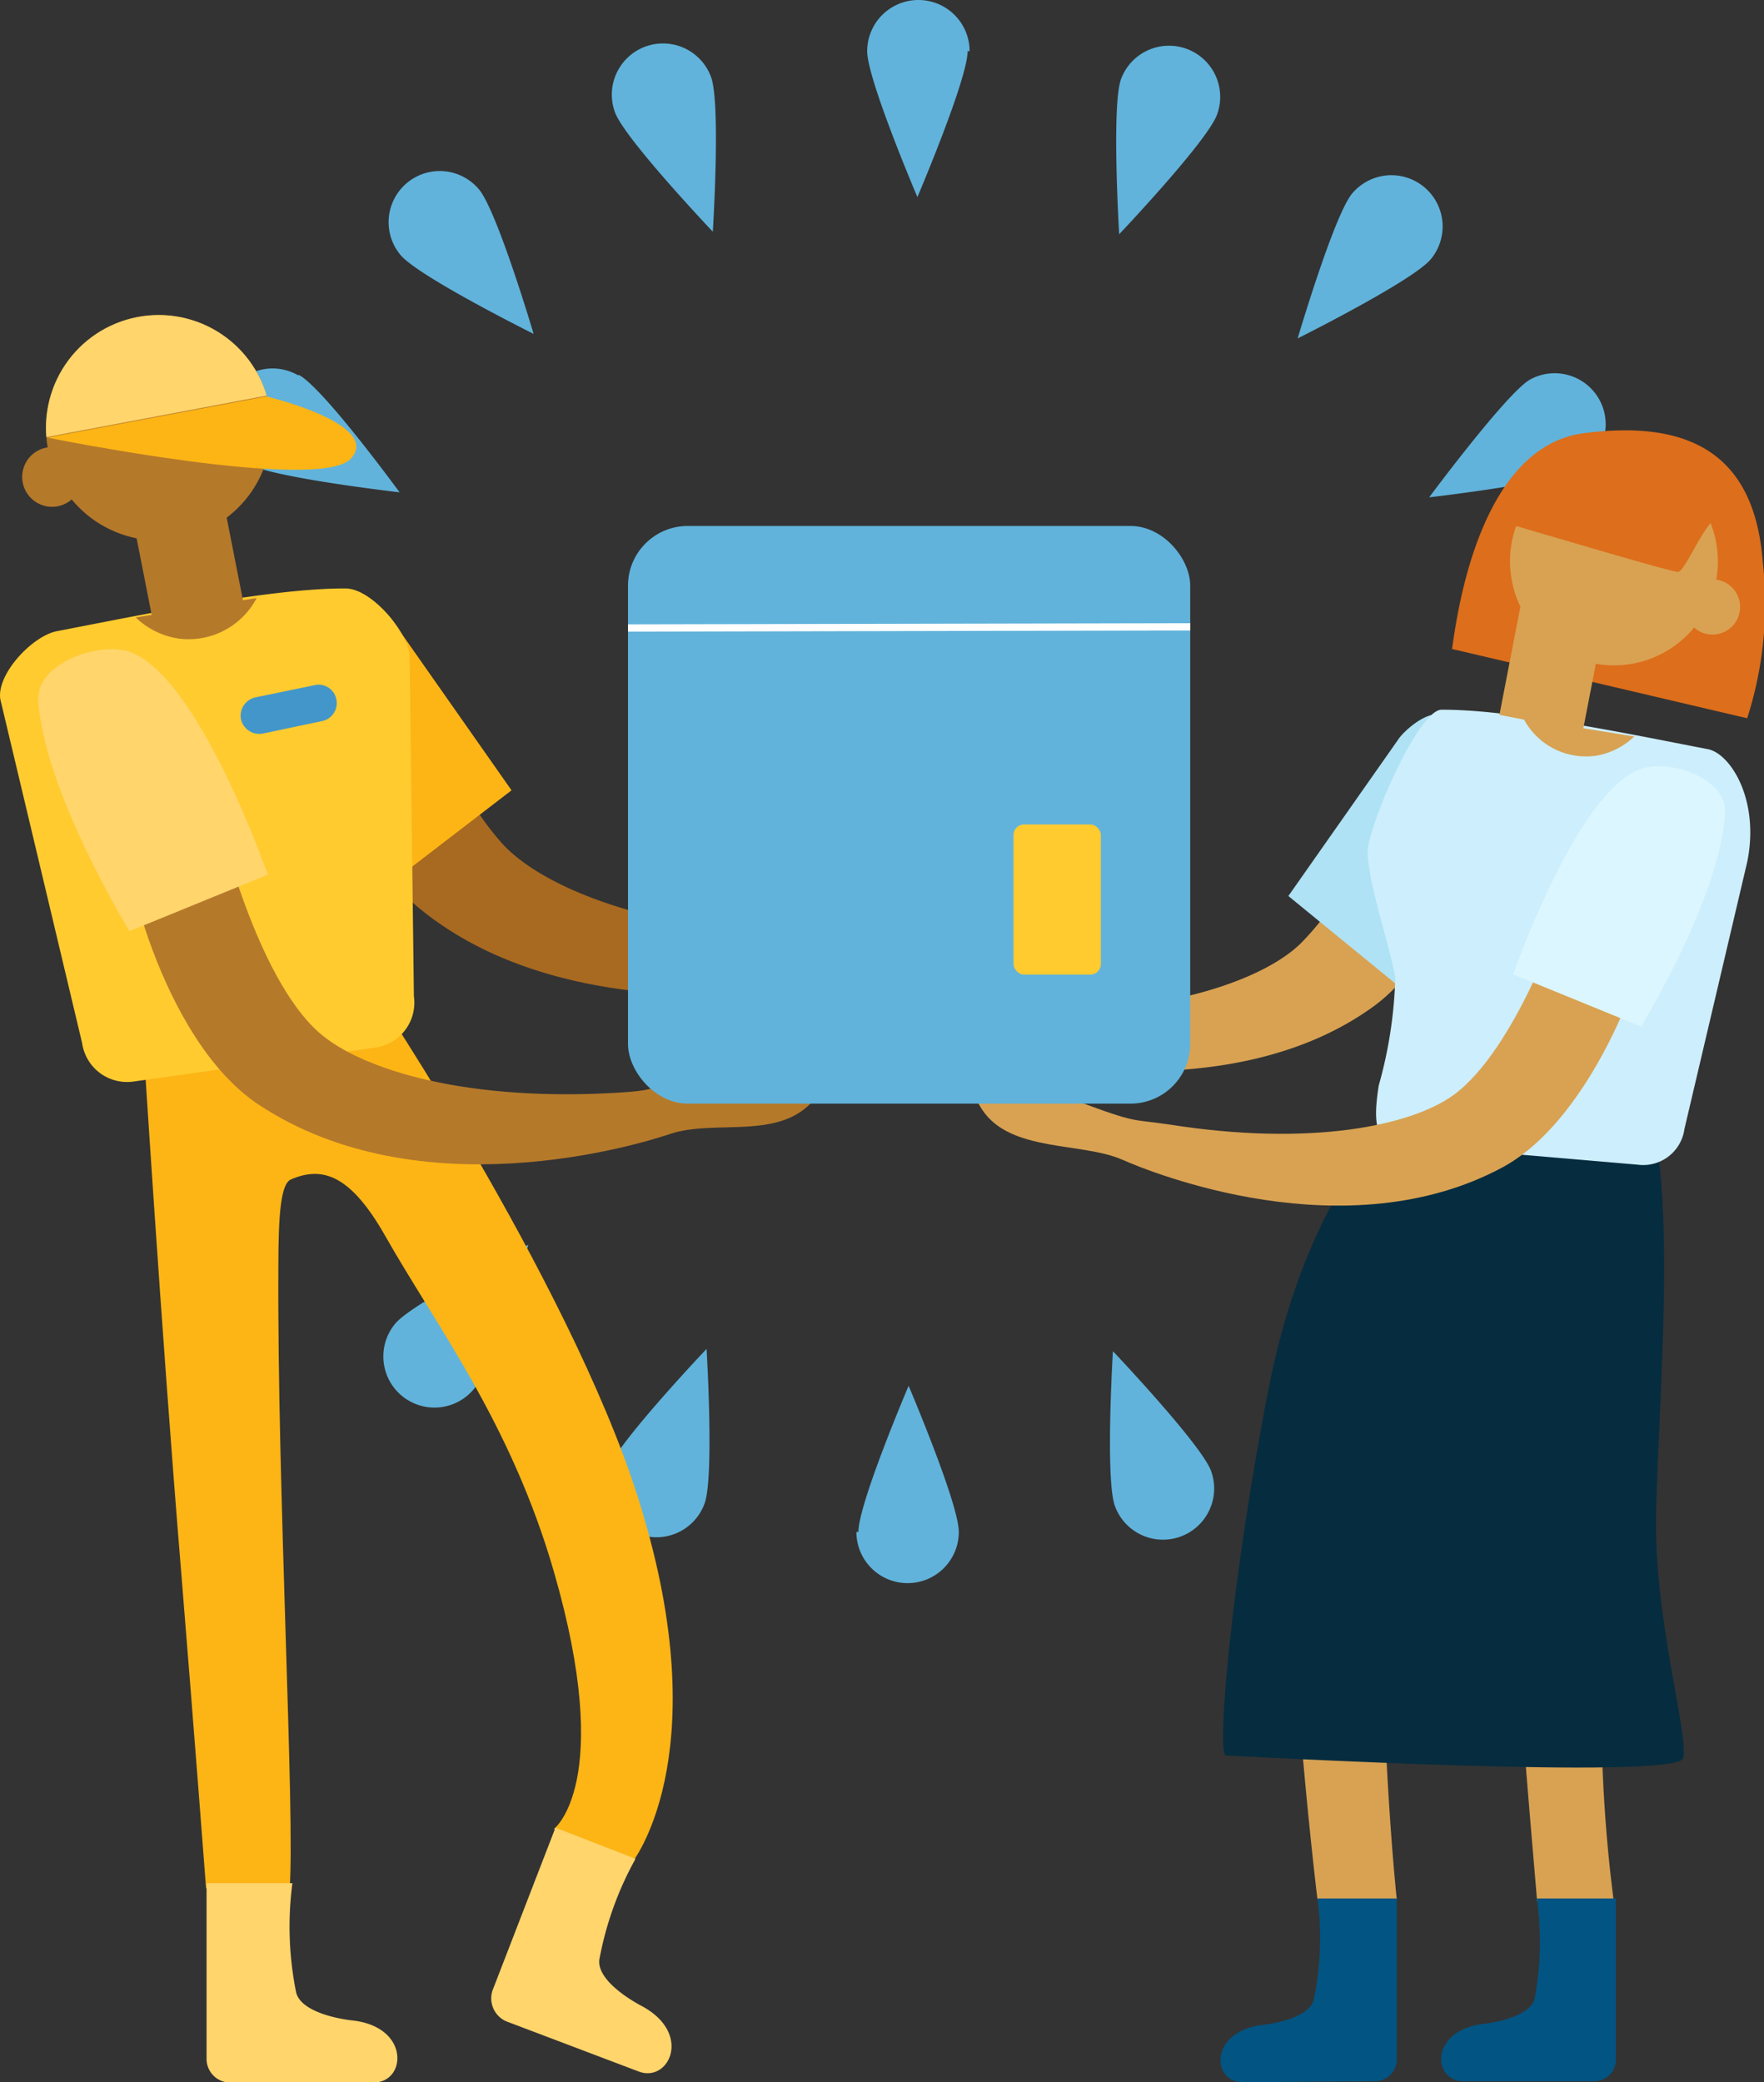 <svg id="Layer_1" data-name="Layer 1" xmlns="http://www.w3.org/2000/svg" xmlns:xlink="http://www.w3.org/1999/xlink" viewBox="0 0 70.28 82.93">
  <rect x="0" y="0" width="70.28" height="82.93" fill="#333333" stroke="none"/>
  <defs>
    <style>
      .cls-1 {
        fill: none;
      }

      .cls-2 {
        fill: #b5792a;
      }

      .cls-3 {
        fill: #61b3db;
      }

      .cls-4 {
        fill: #dd6e1b;
      }

      .cls-5 {
        fill: #d8a252;
      }

      .cls-6 {
        fill: #025482;
      }

      .cls-7 {
        fill: #a86a20;
      }

      .cls-8 {
        fill: #fcb515;
      }

      .cls-9 {
        fill: #ffd56c;
      }

      .cls-10 {
        fill: #062c3f;
      }

      .cls-11 {
        fill: #ffcb2f;
      }

      .cls-12 {
        clip-path: url(#clip-path);
      }

      .cls-13 {
        clip-path: url(#clip-path-2);
      }

      .cls-14 {
        fill: #4396ca;
      }

      .cls-15 {
        fill: #aee2f4;
      }

      .cls-16 {
        fill: #cdeefc;
      }

      .cls-17 {
        fill: #dcf6ff;
      }

      .cls-18 {
        clip-path: url(#clip-path-3);
      }

      .cls-19 {
        clip-path: url(#clip-path-4);
      }

      .cls-20 {
        fill: #fff;
      }
    </style>
    <clipPath id="clip-path" transform="translate(-299.51 -232.06)">
      <path class="cls-1" d="M314.46,273.74l-9.63,1.4a1.82,1.82,0,0,1-2.05-1.59l-3.26-14.16a1.87,1.87,0,0,1,1.55-2.12l11.86-1.9a3.32,3.32,0,0,1,2.9,2.18l.17,14.08A1.86,1.86,0,0,1,314.46,273.74Z"/>
    </clipPath>
    <clipPath id="clip-path-2" transform="translate(-299.51 -232.06)">
      <path class="cls-2" d="M310.27,249.78a4.49,4.49,0,1,1-3.76-5.12A4.49,4.49,0,0,1,310.27,249.78Z"/>
    </clipPath>
    <clipPath id="clip-path-3" transform="translate(-299.51 -232.06)">
      <path class="cls-1" d="M355.85,277.16l8.89,1.29a1.68,1.68,0,0,0,1.88-1.47l3-13.06a1.71,1.71,0,0,0-1.42-1.95l-10.94-1.76a3,3,0,0,0-2.68,2l-.16,13A1.72,1.72,0,0,0,355.85,277.16Z"/>
    </clipPath>
    <clipPath id="clip-path-4" transform="translate(-299.51 -232.06)">
      <rect class="cls-1" x="324.53" y="253" width="22.4" height="23.01" rx="2.38"/>
    </clipPath>
  </defs>
  <title>how_b_3</title>
  <g>
    <g>
      <path class="cls-3" d="M338.06,234.1c0,1.12-2,5.81-2,5.81s-2-4.69-2-5.81a2,2,0,0,1,4.08,0Z" transform="translate(-299.51 -232.06)"/>
      <path class="cls-3" d="M327.84,235.13c.39,1.06.07,6.16.07,6.16s-3.52-3.71-3.9-4.76a2,2,0,1,1,3.83-1.4Z" transform="translate(-299.51 -232.06)"/>
      <path class="cls-3" d="M318.59,239.6c.73.86,2.18,5.76,2.18,5.76s-4.58-2.28-5.3-3.14a2,2,0,0,1,3.12-2.62Z" transform="translate(-299.51 -232.06)"/>
      <path class="cls-3" d="M311.43,247c1,.56,4,4.67,4,4.67s-5.08-.58-6.06-1.14a2,2,0,1,1,2-3.53Z" transform="translate(-299.51 -232.06)"/>
      <path class="cls-3" d="M307.22,256.32c1.11.2,5.37,3,5.37,3s-5,1.2-6.08,1a2,2,0,1,1,.71-4Z" transform="translate(-299.51 -232.06)"/>
      <path class="cls-3" d="M306.46,266.57c1.11-.2,6.08,1,6.08,1s-4.26,2.83-5.37,3a2,2,0,1,1-.71-4Z" transform="translate(-299.51 -232.06)"/>
      <path class="cls-3" d="M315.26,284.78c.72-.86,5.3-3.14,5.3-3.14s-1.45,4.9-2.18,5.76a2,2,0,1,1-3.12-2.62Z" transform="translate(-299.51 -232.06)"/>
      <path class="cls-3" d="M323.75,290.56c.39-1.06,3.91-4.77,3.91-4.77s.31,5.1-.08,6.16a2,2,0,1,1-3.83-1.39Z" transform="translate(-299.51 -232.06)"/>
      <path class="cls-3" d="M333.71,293.08c0-1.13,2-5.82,2-5.82s2,4.69,2,5.82a2,2,0,1,1-4.08,0Z" transform="translate(-299.51 -232.06)"/>
      <path class="cls-3" d="M343.93,292.05c-.39-1.06-.08-6.17-.08-6.17s3.52,3.71,3.91,4.77a2,2,0,0,1-3.83,1.4Z" transform="translate(-299.51 -232.06)"/>
      <path class="cls-3" d="M356.3,285a2,2,0,0,1-3.13,2.62Z" transform="translate(-299.51 -232.06)"/>
      <path class="cls-3" d="M360.34,280.22c-1-.57-4-4.68-4-4.68s5.08.58,6.06,1.14a2,2,0,0,1-2,3.54Z" transform="translate(-299.51 -232.06)"/>
      <path class="cls-3" d="M364.55,270.85c-1.11-.19-5.38-3-5.38-3s5-1.19,6.09-1a2,2,0,0,1-.71,4Z" transform="translate(-299.51 -232.06)"/>
      <path class="cls-3" d="M362.51,250.73c-1,.56-6.06,1.14-6.06,1.14s3.05-4.11,4-4.68a2,2,0,0,1,2,3.54Z" transform="translate(-299.51 -232.06)"/>
      <path class="cls-3" d="M356.51,242.39c-.73.87-5.3,3.15-5.3,3.15s1.45-4.91,2.17-5.77a2,2,0,0,1,3.13,2.62Z" transform="translate(-299.51 -232.06)"/>
      <path class="cls-3" d="M348,236.62c-.38,1.06-3.9,4.77-3.9,4.77s-.31-5.11.07-6.17a2,2,0,1,1,3.83,1.4Z" transform="translate(-299.51 -232.06)"/>
    </g>
    <path class="cls-4" d="M357.36,257.91c.15-.92.94-8,5.22-8.59,4.6-.61,6.85,1.13,7.16,5.11a14.91,14.91,0,0,1-.62,6.24Z" transform="translate(-299.51 -232.06)"/>
    <path class="cls-5" d="M355.89,275.14l8.54,1s-.29,11.48-1,20.17a60.2,60.2,0,0,0,.38,11.53l-3.06-.05c-.21-2.61-1.32-14.57-1.37-22.6,0-2-.1-3.06-.46-3.22-1.18-.51-2.21-.16-3.48,2.09-.81,1.42-1,6.57-.89,12,.1,7,.61,11.66.61,11.66l-3.16,0s-2.19-17.83-.61-24.3C352,281,355.89,275.14,355.89,275.14Z" transform="translate(-299.51 -232.06)"/>
    <path class="cls-6" d="M360.74,307.68l3.15,0,0,6.42a.86.86,0,0,1-.87.86l-5.22,0c-1.2,0-1.35-2,.77-2.28.67-.07,1.9-.35,2.08-1A12.32,12.32,0,0,0,360.74,307.68Z" transform="translate(-299.51 -232.06)"/>
    <path class="cls-6" d="M352,307.68l3.16,0,0,6.42a.87.87,0,0,1-.88.86L349,315c-1.19,0-1.34-2,.78-2.28.67-.07,1.9-.35,2.07-1A12,12,0,0,0,352,307.68Z" transform="translate(-299.51 -232.06)"/>
    <path class="cls-7" d="M312.43,257.2c-.36.72.11,8,3.74,11,5.9,4.9,15.49,3.32,16.81,3,1.87-.41,4.81.66,6.37-.87,1-1,.86-1.94-3-1.34s-3.17.44-5.07.35c-6.16-.27-10.26-2-11.79-3.71a11.62,11.62,0,0,1-2.69-5.54Z" transform="translate(-299.51 -232.06)"/>
    <path class="cls-8" d="M308.79,258.61l6.49,8.47,4.61-3.54-4.8-6.84c-.36-.46-1.36-1.25-1.83-.91Z" transform="translate(-299.51 -232.06)"/>
    <path class="cls-8" d="M314.42,271.56l-9.26,1.11s.78,12.47,1.56,21.9c.49,6,1,12.7,1,12.7l3.33,0c.22-2.83-.5-16-.45-24.73,0-2.12.1-3.33.5-3.5,1.27-.55,2.39-.17,3.77,2.27,2,3.53,5,7.43,6.71,13.36,2.43,8.41,0,10.24,0,10.24l3.1,1.36s3.32-4.11.49-13.76C322.75,284,314.42,271.56,314.42,271.56Z" transform="translate(-299.51 -232.06)"/>
    <path class="cls-9" d="M324.83,306.1l-3.19-1.24-2.51,6.49a1,1,0,0,0,.54,1.22l5.28,2c1.21.47,2.17-1.52.12-2.61-.64-.34-1.78-1.1-1.68-1.85A13.14,13.14,0,0,1,324.83,306.1Z" transform="translate(-299.51 -232.06)"/>
    <path class="cls-10" d="M357.21,274.71c-.62.31-5.3,3.3-7.14,12.58-1.47,7.44-2.12,14.7-1.71,14.7s18,1,18.21.1-1-5-1.08-8.89,1.28-16.67-1.07-18.11S357.21,274.71,357.21,274.71Z" transform="translate(-299.51 -232.06)"/>
    <path class="cls-9" d="M311.16,307.07l-3.42,0,0,7a.94.94,0,0,0,1,.94l5.66,0c1.3,0,1.46-2.21-.84-2.47-.72-.08-2.06-.38-2.25-1.11A13.23,13.23,0,0,1,311.16,307.07Z" transform="translate(-299.51 -232.06)"/>
    <path class="cls-11" d="M314.46,273.79l-9.63,1.35a1.81,1.81,0,0,1-2.05-1.54l-3.26-13.7c-.14-1,1.28-2.51,2.26-2.7,2.79-.53,8.39-1.72,11.5-1.7,1,0,2.41,1.64,2.55,2.63l.17,13.61A1.81,1.81,0,0,1,314.46,273.79Z" transform="translate(-299.51 -232.06)"/>
    <path class="cls-2" d="M304.53,265.18c-.28.76,1.37,8.3,5.3,10.89,6.42,4.23,15.1,1.59,16.37,1.16,1.82-.61,4.39.29,5.77-1.4.91-1.11.67-2.6-3.08-1.58s-2.65,1.19-4.54,1.32c-6.16.41-10.43-.88-12.14-2.39-2.5-2.22-3.94-8.33-3.94-8.33Z" transform="translate(-299.51 -232.06)"/>
    <path class="cls-9" d="M304.61,258c2.78.87,5.57,8.9,5.57,8.9l-5.51,2.25s-3.43-5.59-3.64-9.23C301,258.47,303.37,257.65,304.61,258Z" transform="translate(-299.51 -232.06)"/>
    <g class="cls-12">
      <path class="cls-2" d="M310.06,254.85a3.06,3.06,0,0,1-3.47,2.64A3.13,3.13,0,0,1,304,253.9a3,3,0,0,1,3.47-2.64A3.13,3.13,0,0,1,310.06,254.85Z" transform="translate(-299.51 -232.06)"/>
    </g>
    <rect class="cls-2" x="305.04" y="250.8" width="3.68" height="5.74" transform="translate(-342.72 -168.03) rotate(-11.13)"/>
    <g>
      <path class="cls-2" d="M310.27,249.78a4.49,4.49,0,1,1-3.76-5.12A4.49,4.49,0,0,1,310.27,249.78Z" transform="translate(-299.51 -232.06)"/>
      <g class="cls-13">
        <path class="cls-9" d="M301,249.54l10.62-2s-2.56-6-8.47-3.31S301,249.54,301,249.54Z" transform="translate(-299.51 -232.06)"/>
      </g>
    </g>
    <path class="cls-2" d="M302.76,251.24a1.19,1.19,0,1,1-1-1.36A1.2,1.2,0,0,1,302.76,251.24Z" transform="translate(-299.51 -232.06)"/>
    <path class="cls-8" d="M310.12,247.85s4.6,1.09,3.38,2.47-12.1-.83-12.1-.83Z" transform="translate(-299.51 -232.06)"/>
    <path class="cls-14" d="M312.91,259.91a.73.73,0,0,1-.56.87l-2.37.5a.75.75,0,0,1-.87-.57h0a.75.75,0,0,1,.57-.87l2.37-.49a.72.72,0,0,1,.86.56Z" transform="translate(-299.51 -232.06)"/>
    <path class="cls-5" d="M358.35,262.28c.28.68-.6,7.32-4.12,9.87-5.73,4.16-14.45,2.12-15.65,1.78-1.7-.49-4.47.31-5.81-1.2-.88-1-.68-1.83,2.81-1s2.9.59,4.64.63c5.69.13,9.57-1.24,11.09-2.7a10.77,10.77,0,0,0,2.8-4.93Z" transform="translate(-299.51 -232.06)"/>
    <path class="cls-15" d="M361.08,263.2l-4.64,9.13-5.6-4.58,4.43-6.31c.33-.42,1.26-1.16,1.69-.84Z" transform="translate(-299.51 -232.06)"/>
    <path class="cls-16" d="M355.06,277.62l9.68.83a1.66,1.66,0,0,0,1.88-1.42l2.5-10.63c.51-2.48-.67-4.33-1.57-4.5-2.57-.49-7.74-1.59-10.61-1.57C356,260.34,354,265,354,266c0,1.18.9,3.82,1.1,5a17.52,17.52,0,0,1-.66,4.3C354.3,276.23,354.15,277.5,355.06,277.62Z" transform="translate(-299.51 -232.06)"/>
    <path class="cls-5" d="M365.16,269c.19.72-2,7.51-5.79,9.56-6.24,3.35-14,.2-15.13-.3-1.62-.72-4.47-.29-5.6-2-.73-1.1-.42-1.92,2.93-.66s2.79,1,4.52,1.25c5.61.89,9.64.06,11.34-1.18,2.49-1.83,4.32-7.32,4.32-7.32Z" transform="translate(-299.51 -232.06)"/>
    <path class="cls-17" d="M364.94,262.67c-2.57.79-5.14,8.2-5.14,8.2l5.09,2.08s3.16-5.15,3.35-8.52C368.31,263.07,366.08,262.31,364.94,262.67Z" transform="translate(-299.51 -232.06)"/>
    <g class="cls-18">
      <path class="cls-5" d="M359.91,259.73a2.81,2.81,0,0,0,3.2,2.43,2.89,2.89,0,0,0,2.36-3.31,2.82,2.82,0,0,0-3.21-2.43A2.89,2.89,0,0,0,359.91,259.73Z" transform="translate(-299.51 -232.06)"/>
    </g>
    <rect class="cls-5" x="360.2" y="256.95" width="5.3" height="3.39" transform="matrix(0.19, -0.98, 0.98, 0.19, -260.51, 332.65)"/>
    <path class="cls-5" d="M359.72,255.05a4.14,4.14,0,1,0,3.47-4.72A4.13,4.13,0,0,0,359.72,255.05Z" transform="translate(-299.51 -232.06)"/>
    <path class="cls-5" d="M366.65,256.4a1.1,1.1,0,1,0,.92-1.25A1.1,1.1,0,0,0,366.65,256.4Z" transform="translate(-299.51 -232.06)"/>
    <rect class="cls-3" x="25.02" y="20.95" width="22.4" height="23.01" rx="2.38"/>
    <path class="cls-4" d="M361.45,250.24c-.82.41-2.35,2.56-1.94,2.66s6.54,1.94,6.85,1.94,1.13-2.25,1.84-2.35.51-1.33-1.74-2.25A8.28,8.28,0,0,0,361.45,250.24Z" transform="translate(-299.51 -232.06)"/>
    <g class="cls-19">
      <rect class="cls-20" x="319.77" y="256.92" width="33.03" height="0.29" transform="translate(-300.04 -231.37) rotate(-0.12)"/>
    </g>
    <rect class="cls-11" x="40.38" y="32.84" width="3.48" height="5.98" rx="0.42"/>
  </g>
</svg>

